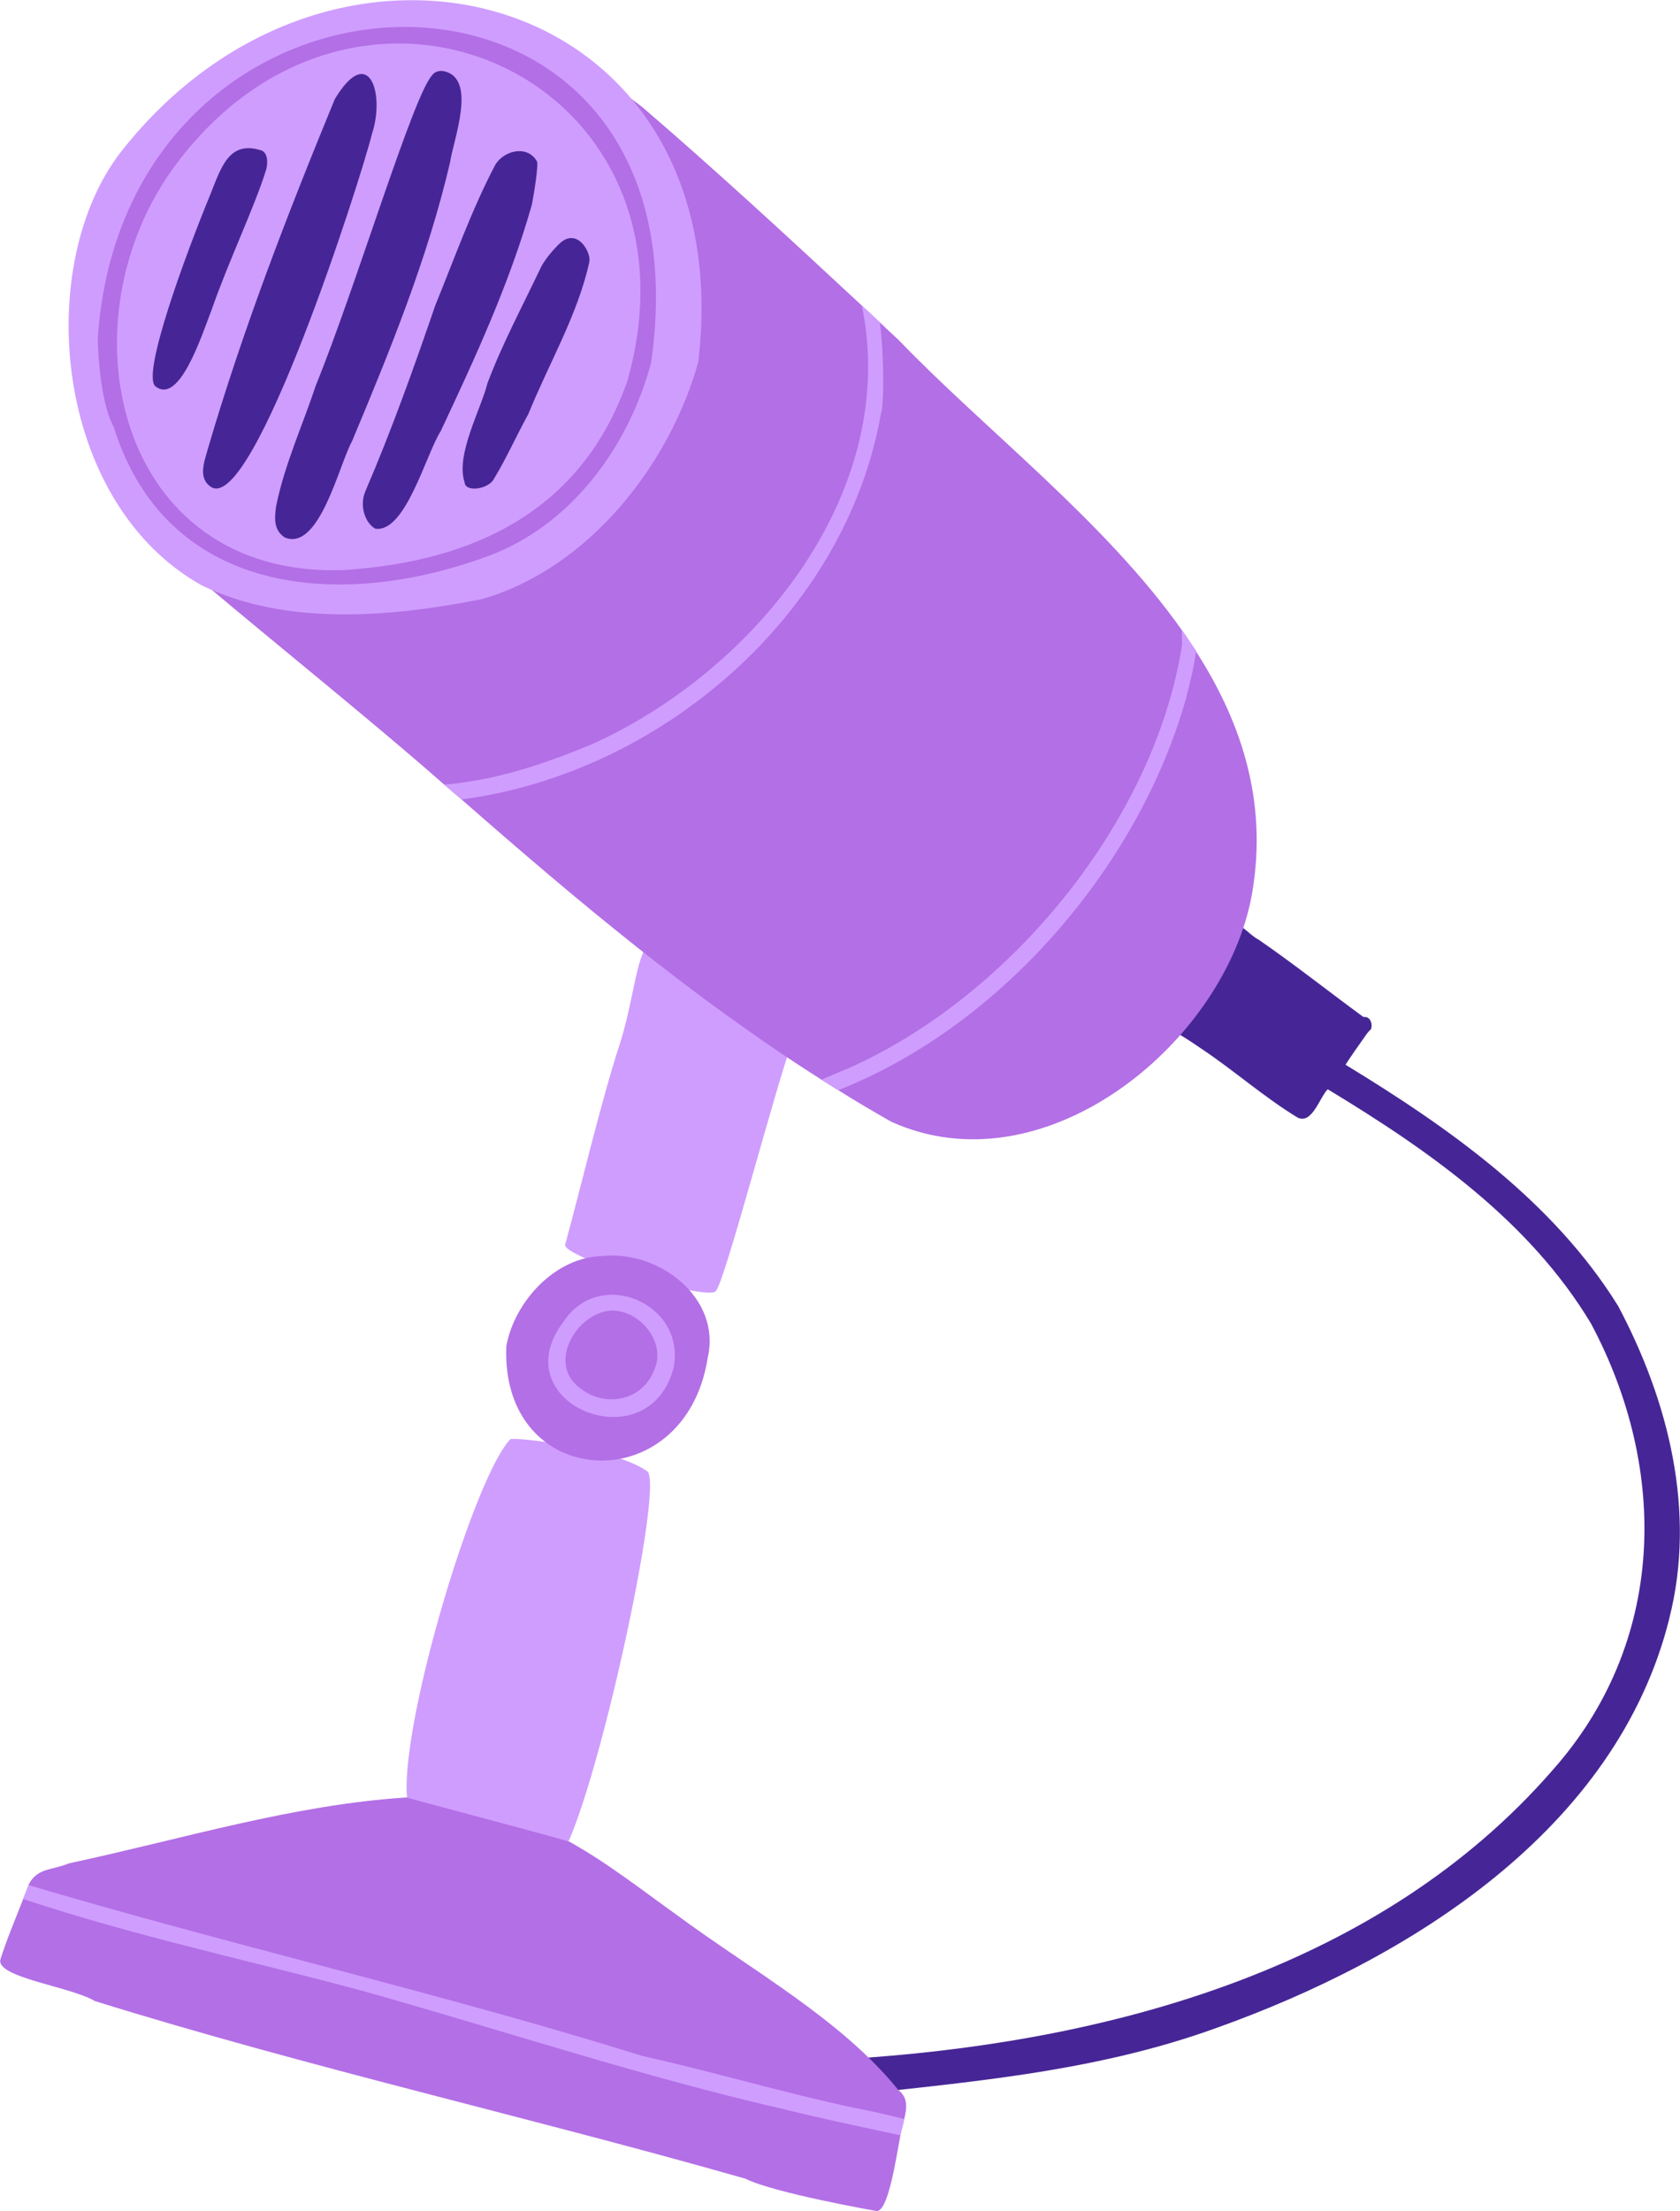 <?xml version="1.0" encoding="UTF-8"?> <svg xmlns="http://www.w3.org/2000/svg" width="4599" height="6049" viewBox="0 0 4599 6049" fill="none"> <path d="M4569.42 4429.27C4424.48 5006.45 3859.09 5359.3 3328.82 5548.25C2984.33 5672.84 2629.85 5697.11 2268.87 5738.47C2209.05 5747.96 2196.32 5654.21 2254.6 5646.95C2311.09 5636.52 2336.56 5631.91 2377.58 5628.83C3061.16 5578.5 3783.29 5377.84 4249.04 4843.91C4559.08 4496.18 4570.45 4024.46 4355.6 3621.27C4186.91 3339.77 3910.79 3146.9 3634.67 2979.91C3612.63 3001.62 3592.12 3076.4 3552.55 3057.51C3460.51 3001.88 3376.42 2926.93 3286.43 2867.37C3248.74 2841.82 3250.96 2843.35 3207.21 2817.03C3184.91 2803.79 3204.13 2769.69 3226.87 2781.31L3341.29 2523.91C3347.53 2527.42 3352.83 2530.67 3357.36 2533.66C3382.06 2505.54 3417.87 2557.41 3444.79 2570.15C3544.09 2638.51 3636.55 2712.18 3732.61 2782.34C3750.47 2779.17 3758.76 2801.14 3752.95 2815.67C3745.94 2821.82 3740.05 2830.02 3733.98 2839.08C3718 2861.56 3698.94 2888.47 3683.39 2912.83C3966.85 3085.37 4251.6 3286.02 4429.61 3572.73C4567.63 3832.35 4644.37 4135.98 4569.25 4429.27H4569.42Z" fill="#462696"></path> <path d="M2168.12 2851.64C2187.01 2775.75 2130.95 2723.03 2075.66 2682.18C2008.74 2636.12 1927.64 2548.7 1841.41 2584.42C1740.49 2512.46 1749.97 2692.78 1696.22 2857.2C1646.99 3007.6 1587 3259.61 1547.18 3404.72C1537.69 3439.33 1933.28 3559.06 1959.18 3532.65C1984.04 3507.27 2117.96 2991.7 2168.12 2851.73V2851.64Z" fill="#CF9DFE"></path> <path d="M1771.85 4025.14C1686.9 3962.93 1404.55 3929.26 1396.52 3937.72C1276.79 4065.31 1013.66 4998.33 1152.53 4976.54C1220.98 5047.21 1424.72 5081.99 1512.65 5095.75C1590.25 5107.88 1824.58 4063.68 1771.85 4025.06V4025.14Z" fill="#CF9DFE"></path> <path d="M1937.04 3715.95C1976.52 3548.88 1800.73 3419.16 1648.96 3436.08C1520.09 3438.9 1408.56 3560.08 1386.09 3682.37C1369 4080.6 1874.91 4107.26 1937.13 3715.95H1937.04Z" fill="#B36FE6"></path> <path d="M2397.49 6048.25C2399.12 6048.68 2117.61 5999.2 2040.7 5960.23C1451.04 5792.14 843.684 5655.92 259.574 5474.24C193.514 5434.67 -9.023 5410.4 0.891 5361.26C16.957 5309.3 42.339 5249.23 63.447 5195.13C68.745 5182.32 73.275 5169.24 78.317 5157.19L79.255 5153.86C103.868 5109.68 139.249 5117.54 189.498 5097.37C497.235 5031.57 801.296 4937.05 1113.48 4917.23C1114.67 4919.36 1498.55 5019.35 1559.4 5038.66C1664.17 5096.94 1763.39 5175.14 1853.12 5239.06C2056.77 5389.72 2303.32 5524.4 2458.77 5717.28C2486.11 5738.21 2482.78 5766.76 2475.35 5796.92C2473.64 5806.32 2470.9 5816.24 2468.17 5826.24C2467.06 5830.42 2465.69 5835.38 2464.92 5841.45C2452.53 5906.05 2430.74 6057.4 2397.41 6048.25H2397.49Z" fill="#B36FE6"></path> <path d="M2465 5841.45C2361.94 5819.4 2253.66 5796.84 2149.92 5771.12C1758.69 5681.64 1383.52 5556.36 994.944 5447.06C676.013 5361.35 375.711 5298.62 63.445 5195.05C68.744 5182.23 73.273 5169.15 78.315 5157.11C636.445 5322.81 1202.95 5451.42 1759.03 5624.56C1955.33 5668.57 2140.43 5723.86 2337.16 5766.16C2393.99 5777.27 2431.08 5785.64 2475.34 5796.92C2473.64 5806.32 2470.9 5816.24 2468.17 5826.24C2467.05 5830.42 2465.69 5835.38 2464.92 5841.45H2465Z" fill="#CF9DFE"></path> <path d="M1843.13 3745.27C1882.09 3568.63 1642.81 3462.23 1542.14 3616.57C1373.27 3839.95 1771.85 4002.15 1843.13 3745.27ZM1792.7 3743.22C1760.23 3834.49 1656.4 3850.3 1591.19 3799.79C1498.55 3737.15 1569.83 3601.96 1663.15 3586.32C1742.03 3574.78 1824.15 3665.62 1792.79 3743.22H1792.7Z" fill="#CF9DFE"></path> <path fill-rule="evenodd" clip-rule="evenodd" d="M3423.43 2465.89C3337.28 2867.88 2851.02 3254.91 2439.8 3068.7C2391.08 3041.02 2342.54 3012.47 2294.52 2982.31L2248.71 2953.68C1898.33 2731.49 1577.09 2461.79 1263.46 2187.04C1247.48 2173.71 1231.67 2159.52 1215.69 2146.19C1026.99 1979.98 758.056 1764.03 569.278 1604.91C539.795 1569.1 476.981 1524.15 582.864 1487.06C582.266 1486.04 581.412 1485.78 580.642 1485.52L1609.48 258.441C1564.96 222.036 1603.67 164.866 1642.98 204.262C1652.38 215.798 1748.27 283.993 1759.72 294.248C1961.66 467.641 2162.82 653.425 2359.47 836.133C2375.87 851.344 2392.28 866.555 2408.6 881.852C2425.61 898.174 2442.62 914.411 2459.79 929.879C2694.21 1173.95 3024.85 1425.62 3235.42 1723.95C3249 1742.83 3261.57 1762.4 3274.3 1781.12L3274.04 1781.97C3403.77 1983.91 3474.53 2208.06 3423.51 2465.89H3423.43Z" fill="#B36FE6"></path> <path fill-rule="evenodd" clip-rule="evenodd" d="M1911.57 990.207C2030.36 -25.367 920.764 -331.561 333.492 412.43C91.217 719.307 142.834 1371.17 551.241 1600.88C783.517 1714.29 1072.45 1687.71 1319.09 1639.08C1609.9 1555.17 1831.67 1274.78 1911.66 990.207H1911.57Z" fill="#CF9DFE"></path> <path d="M1456.25 558.993C1395.49 773.918 1300.89 978.675 1206.29 1179.84C1165.52 1243.76 1110.4 1457.58 1027.59 1446.47C999.987 1431.34 982.811 1384.34 1000.42 1343.32C1071.18 1179.07 1133.64 1004.31 1191.67 835.106C1243.03 709.74 1290.89 574.376 1354.56 453.283C1375.58 413.289 1441.81 393.975 1469.75 440.977C1475.05 449.864 1460.53 537.885 1456.17 558.993H1456.25Z" fill="#462696"></path> <path d="M1613.33 716.487C1581.54 861.593 1501.97 995.333 1446.25 1132.92C1414.38 1190.35 1385.92 1254.95 1352.08 1310.07C1337.55 1338.7 1273.2 1347.84 1271.75 1319.3C1246.71 1244.44 1316.7 1119.67 1334.65 1047.72C1374.56 941.495 1431.3 835.528 1480.1 732.638C1496.33 699.566 1532.48 665.639 1532.48 665.639C1581.28 621.031 1618.8 692.046 1613.33 716.401V716.487Z" fill="#462696"></path> <path d="M716.947 412.089C737.372 421.917 731.217 457.467 728.055 465.586C699.512 559.845 623.284 720.334 579.615 846.896C551.584 919.278 490.908 1108.74 425.362 1056.86C386.991 1024.22 508.855 694.184 575.513 532.756C605.68 457.211 627.301 382.18 716.947 412.004V412.089Z" fill="#462696"></path> <path d="M1018.02 367.144C987.256 491.997 696.183 1398.27 579.191 1333.07C540.563 1309.48 559.365 1263.25 568.85 1228.47C664.308 902.704 786.342 587.111 916.41 271.346C1009.39 116.327 1055.03 255.793 1018.02 367.144Z" fill="#462696"></path> <path d="M1231.92 444.649C1170.91 705.978 1067.24 960.127 963.669 1207.1C928.545 1269.91 874.535 1509.02 779.59 1470.48C749.253 1450.57 750.876 1418.78 756.089 1383.57C778.992 1270.94 828.815 1162.4 864.964 1053.36C974.436 784.769 1130.66 261.514 1182.96 205.882C1193.04 191.354 1212.1 194.174 1212.1 194.174C1308.58 210.838 1241.07 381.838 1231.92 444.649Z" fill="#462696"></path> <path d="M1782.28 993.117C1958.58 -230.29 346.061 -211.916 267.695 924.067C267.695 923.384 268.551 1088.06 311.366 1168.47C459.978 1642.59 954.783 1669.77 1355.58 1513.81C1572.22 1424.93 1721.77 1216.93 1782.28 993.117ZM1716.9 1044.05C1591.71 1397.07 1298.41 1536.28 941.792 1559.53C314.269 1582.77 162.24 872.793 483.992 446.789C991.787 -227.384 1951.4 221.181 1716.9 1044.13V1044.05Z" fill="#B36FE6"></path> <path d="M1263.46 2187.13C1247.48 2173.8 1231.67 2159.61 1215.69 2146.28C1241.24 2144.31 1264.31 2141.75 1294.39 2136.54C1407.8 2117.56 1511.8 2080.82 1618.63 2036.81C2065.23 1836.58 2465.09 1347.17 2359.38 836.133C2375.79 851.344 2392.2 866.555 2408.52 881.852C2420.83 973.804 2420.06 1110.37 2411.6 1131.3C2315.37 1680.79 1808.77 2115.86 1263.46 2187.04V2187.13Z" fill="#CF9DFE"></path> <path d="M3244.9 1917.08C3120.13 2352.31 2773.68 2764.22 2364.42 2952.39C2326.56 2969.74 2316.39 2974.1 2294.52 2982.39L2248.71 2953.76C2286.06 2938.12 2282.3 2938.81 2325.62 2921.2C2768.04 2723.37 3160.47 2244.47 3235.93 1764.37C3236.1 1757.27 3234.99 1741.72 3235.42 1723.95C3249 1742.83 3261.57 1762.4 3274.3 1781.12L3274.04 1781.97C3269.69 1817.44 3260.88 1856.15 3244.99 1917.08H3244.9Z" fill="#CF9DFE"></path> </svg> 